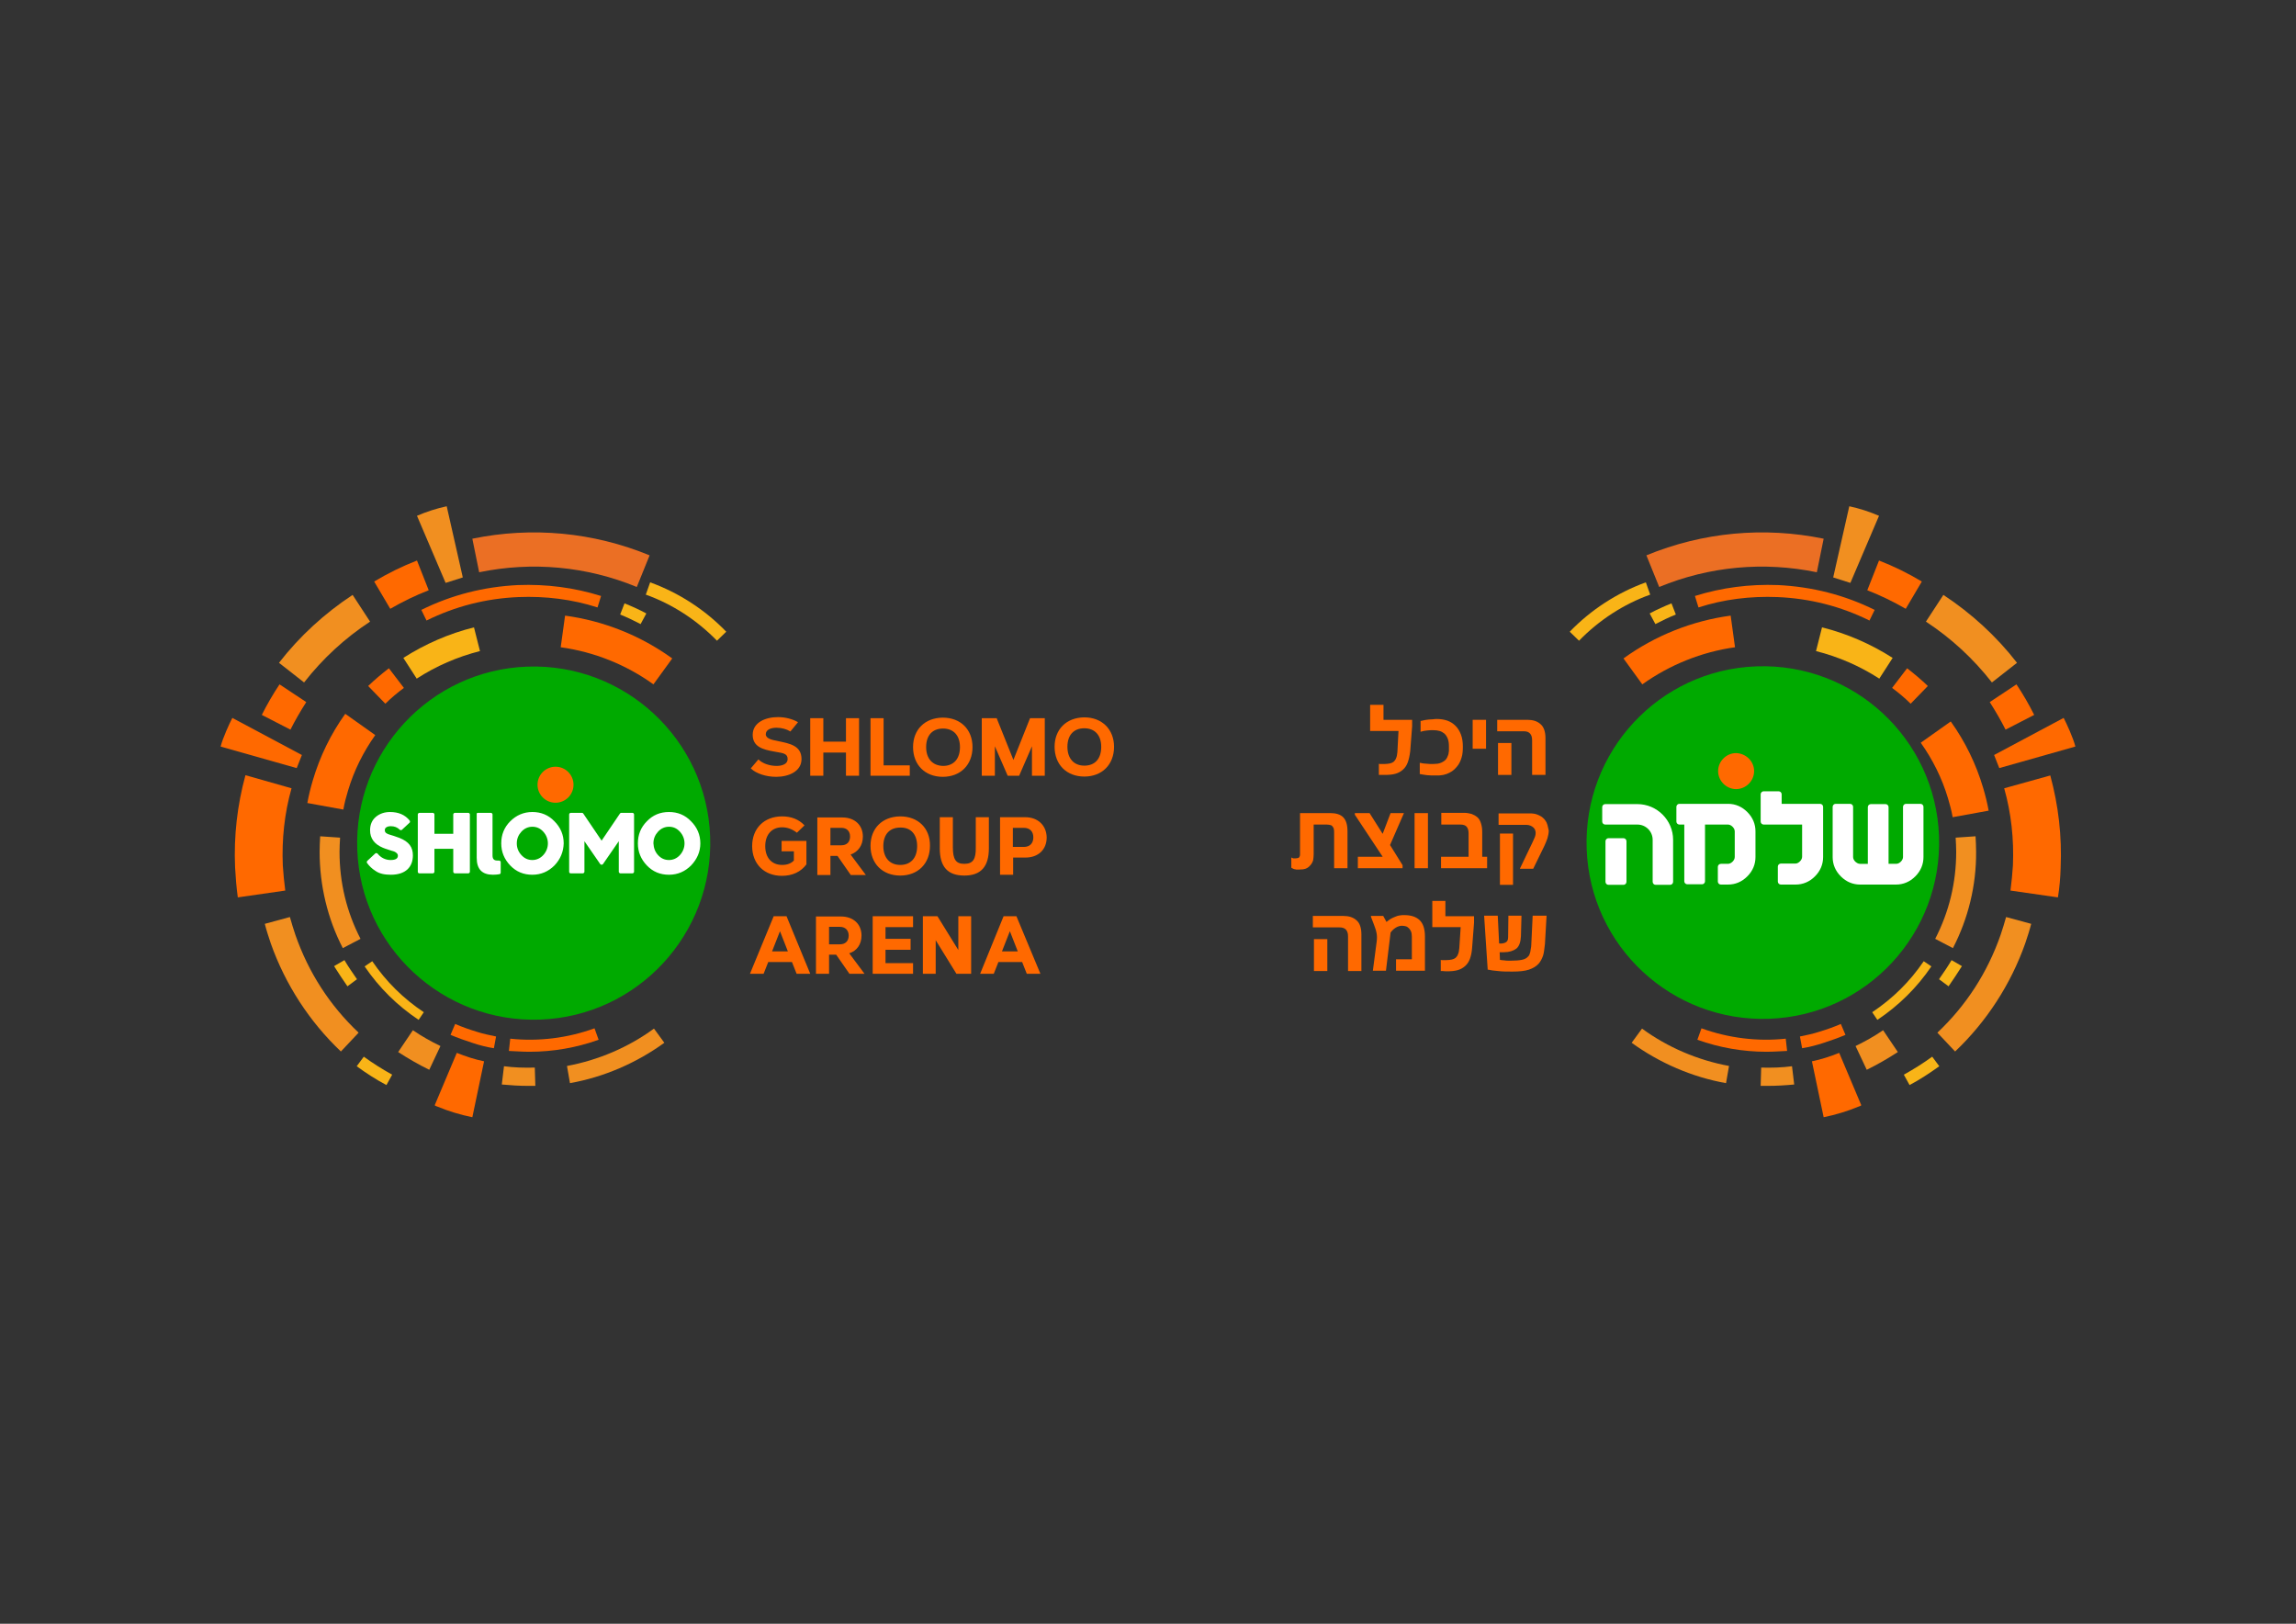 <svg xmlns="http://www.w3.org/2000/svg" xmlns:xlink="http://www.w3.org/1999/xlink" xml:space="preserve" id="Layer_1" x="0" y="0" version="1.1" viewBox="0 0 841.9 595.3"><rect x="0" y="0" width="841.9" height="595.3" fill="#333333" stroke="none"/><style>.st6{fill:#ff6900}</style><defs><path id="SVGID_1_" d="M81 185.6h680v224H81z"/></defs><clipPath id="SVGID_00000053517690817732199040000000647863194252698814_"><use xlink:href="#SVGID_1_" overflow="visible"/></clipPath><path fill="#f18f20" d="m684.5 392.2-4.1-8.7c3.5-1.7 6.9-3.6 10.1-5.8l5.4 8c-3.7 2.4-7.5 4.6-11.4 6.5" clip-path="url(#SVGID_00000053517690817732199040000000647863194252698814_)"/><path fill="#ff6900" d="m602.2 250.9-6.9-9.5c11.6-8.4 25.2-13.8 39.3-15.7l1.6 11.6c-12.2 1.7-23.9 6.4-34 13.6" clip-path="url(#SVGID_00000053517690817732199040000000647863194252698814_)"/><path fill="#f18f20" d="m716.1 347.6-6.5-3.4c5.1-9.9 7.7-20.6 7.7-31.9 0-1.7-.1-3.5-.2-5.2l7.3-.5c.1 1.9.2 3.8.2 5.7.1 12.3-2.9 24.5-8.5 35.3" clip-path="url(#SVGID_00000053517690817732199040000000647863194252698814_)"/><path fill="#f9b417" d="M714.5 361.6 711 359c1.6-2.3 3.2-4.6 4.6-7l3.8 2.2c-1.6 2.5-3.2 5-4.9 7.4M607 228.8l-2.1-3.9c2.6-1.4 5.3-2.6 8-3.7l1.6 4.1c-2.5 1-5 2.2-7.5 3.5" clip-path="url(#SVGID_00000053517690817732199040000000647863194252698814_)"/><path fill="#ff6900" d="M716 299.6c-.4-2.3-1-4.6-1.7-6.9-2.2-7.4-5.6-14.2-10-20.4l11-7.8c5.3 7.4 9.3 15.6 11.9 24.4.8 2.7 1.5 5.5 2 8.3l-13.2 2.4z" clip-path="url(#SVGID_00000053517690817732199040000000647863194252698814_)"/><path fill="#f18f20" d="M632.9 397.1c-12.4-2.2-24.4-7.4-34.6-14.8l3.8-5.2c9.4 6.9 20.5 11.6 31.9 13.7l-1.1 6.3z" clip-path="url(#SVGID_00000053517690817732199040000000647863194252698814_)"/><path fill="#ff6900" d="M700.6 258c-2.1-2.1-4.4-4-6.8-5.8l5.5-7.2c2.6 2 5.2 4.2 7.6 6.5l-6.3 6.5z" clip-path="url(#SVGID_00000053517690817732199040000000647863194252698814_)"/><path fill="#f9b417" d="M689.1 248.8c-7.1-4.6-14.9-8-23.2-10.1l2.2-8.7c9.2 2.3 17.9 6.1 25.9 11.2l-4.9 7.6z" clip-path="url(#SVGID_00000053517690817732199040000000647863194252698814_)"/><path fill="#ff6900" d="M647.7 385.6c-8.6 0-17.2-1.5-25.3-4.4l1.5-4.2c9.9 3.6 20.6 4.9 30.9 3.8l.5 4.5c-2.5.1-5 .3-7.6.3" clip-path="url(#SVGID_00000053517690817732199040000000647863194252698814_)"/><path fill="#f9b417" d="m579 234.9-3.4-3.3c7.7-8 17.4-14.3 27.9-18.1l1.6 4.5c-9.8 3.5-18.8 9.4-26.1 16.9m109.4 139-1.9-2.8c7.5-5 13.8-11.2 18.9-18.7l2.8 1.9c-5.3 7.8-12 14.4-19.8 19.6" clip-path="url(#SVGID_00000053517690817732199040000000647863194252698814_)"/><path fill="#ff6900" d="m660.8 384.3-.8-4.3c2.4-.5 4.9-1 7.3-1.8 2.6-.8 5.2-1.7 7.7-2.8l1.7 4c-2.6 1.1-5.4 2.1-8.2 3-2.5.8-5.1 1.5-7.7 1.9" clip-path="url(#SVGID_00000053517690817732199040000000647863194252698814_)"/><path fill="#f18f20" d="M648.3 398.1h-2.7l.2-6.7c3.8.1 7.6 0 11.3-.5l.8 6.7c-3.2.3-6.4.5-9.6.5" clip-path="url(#SVGID_00000053517690817732199040000000647863194252698814_)"/><path fill="#eb6f24" d="m608.4 215.2-4.7-11.6c20.7-8.5 43.1-10.6 65-6.1l-2.5 12.3c-19.4-4-39.4-2.2-57.8 5.4" clip-path="url(#SVGID_00000053517690817732199040000000647863194252698814_)"/><path fill="#f18f20" d="m716.9 385.5-6.5-6.9c10.6-10 18.4-22.1 23.2-35.9.7-2.1 1.4-4.3 2-6.5l9.2 2.5c-.6 2.4-1.4 4.8-2.2 7.2-5.3 15-14.2 28.7-25.7 39.6" clip-path="url(#SVGID_00000053517690817732199040000000647863194252698814_)"/><path fill="#ff6900" d="m754.6 329-17.4-2.5c.4-3 .7-6.2.9-9.2.4-9.6-.6-19.1-3.2-28.3l16.9-4.7c3 11 4.3 22.3 3.8 33.8-.1 3.6-.4 7.3-1 10.9m-19.2-61.5c-1.7-3.4-3.7-6.8-5.8-10.1l9.8-6.5c2.4 3.6 4.6 7.4 6.5 11.2l-10.5 5.4z" clip-path="url(#SVGID_00000053517690817732199040000000647863194252698814_)"/><path fill="#f18f20" d="M730.4 250.2c-6.8-8.7-14.9-16.2-24.2-22.3l6.4-9.8c10.3 6.8 19.4 15.1 27 24.9l-9.2 7.2z" clip-path="url(#SVGID_00000053517690817732199040000000647863194252698814_)"/><path fill="#ff6900" d="M698.8 223.2c-4.5-2.6-9.2-4.9-14.1-6.8l4.3-10.9c5.4 2.1 10.7 4.7 15.7 7.7l-5.9 10z" clip-path="url(#SVGID_00000053517690817732199040000000647863194252698814_)"/><path fill="#f9b417" d="m700.2 397.8-2.1-3.8c3.6-2 7.1-4.2 10.4-6.6l2.6 3.5c-3.5 2.5-7.1 4.9-10.9 6.9" clip-path="url(#SVGID_00000053517690817732199040000000647863194252698814_)"/><path fill="#ff6900" d="M685.5 227.5c-10.5-5.2-21.8-8.1-33.7-8.6-9.9-.4-19.7.8-29 3.8l-1.3-4.2c9.9-3.1 20.1-4.4 30.5-4 12.4.6 24.3 3.6 35.4 9.1l-1.9 3.9z" clip-path="url(#SVGID_00000053517690817732199040000000647863194252698814_)"/><path fill="#0a0" d="M581.8 311.3c-1.3-35.7 26.5-65.7 62.2-67 35.7-1.3 65.7 26.5 67 62.2 1.3 35.7-26.5 65.7-62.2 67-35.7 1.3-65.7-26.5-67-62.2" clip-path="url(#SVGID_00000053517690817732199040000000647863194252698814_)"/><path fill="#ff6900" d="M643.2 282.7c0 3.6-3 6.6-6.6 6.6-3.6 0-6.6-3-6.6-6.6s3-6.6 6.6-6.6c3.6.1 6.6 3 6.6 6.6" clip-path="url(#SVGID_00000053517690817732199040000000647863194252698814_)"/><path fill="#fff" d="M652.2 290.1h-5.5c-.6 0-1.1.5-1.1 1.1v10c0 .6.5 1.1 1.1 1.1h14.1v11.8c0 .6-.3 1.2-.8 1.7s-1.1.8-1.6.8H653c-.6 0-1.1.5-1.1 1.1v5.5c0 .6.5 1.1 1.1 1.1h5.4c2.7 0 5.1-1 7.1-3s3-4.4 3-7.1v-18.4c0-.6-.5-1.1-1.1-1.1h-14.1v-3.5c0-.6-.5-1.1-1.1-1.1m-62.4 34.3h5.5c.6 0 1.1-.5 1.1-1.1v-14.9c0-.6-.5-1.1-1.1-1.1h-5.5c-.6 0-1.1.5-1.1 1.1v14.9c0 .6.5 1.1 1.1 1.1" clip-path="url(#SVGID_00000053517690817732199040000000647863194252698814_)"/><path fill="#fff" d="M612.4 324.4h-5.3c-.6 0-1.1-.5-1.1-1.1v-15.4c0-3.1-2.5-5.6-5.6-5.6h-11.8c-.6 0-1.1-.5-1.1-1.1v-5.3c0-.6.5-1.1 1.1-1.1h11.8c7.2 0 13.1 5.9 13.1 13.1v15.4c0 .6-.5 1.1-1.1 1.1m21.3-29.7h-17.9c-.6 0-1.1.5-1.1 1.1v5.4c0 .6.5 1.1 1.1 1.1h1.8v20.8c0 .6.5 1.1 1.1 1.1h5.4c.6 0 1.1-.5 1.1-1.1v-20.8h8.4c.6 0 1.2.3 1.7.8s.8 1.1.8 1.7v9.4c0 .6-.3 1.2-.8 1.7s-1.1.8-1.7.8H631c-.6 0-1.1.5-1.1 1.1v5.4c0 .6.5 1.1 1.1 1.1h2.6c2.7 0 5.1-1 7.1-3s3-4.4 3-7.1v-9.4c0-2.7-1-5.1-3-7.1-1.9-1.9-4.3-3-7-3m65.2 0c-.6 0-1.1.5-1.1 1.1v18.4c0 .6-.3 1.2-.8 1.7s-1.1.8-1.7.8h-2.8v-20.8c0-.6-.5-1.1-1.1-1.1H686c-.6 0-1.1.5-1.1 1.1v20.8H682c-.6 0-1.1-.3-1.7-.8-.5-.5-.8-1.1-.8-1.7v-18.4c0-.6-.5-1.1-1.1-1.1h-5.3c-.6 0-1.1.5-1.1 1.1v18.4c0 2.7 1 5.1 3 7.1s4.4 3 7.1 3h13.1c2.7 0 5.1-1 7.1-3s3-4.4 3-7.1v-18.4c0-.6-.5-1.1-1.1-1.1h-5.3z" clip-path="url(#SVGID_00000053517690817732199040000000647863194252698814_)"/><path fill="#ff6900" d="M512.4 275.7c-.1.9-.2 1.7-.5 2.3-.2.6-.6 1-.9 1.3-.4.3-.9.5-1.4.6-.6.1-1.2.2-2 .2h-1.7l-.3-.1v4.1h2.2c1.4 0 2.7-.1 3.8-.4 1.1-.3 2-.8 2.8-1.5.8-.7 1.4-1.6 1.8-2.7.4-1.1.7-2.5.9-4.1l.7-9.1v-2.4h-10.5v-5.5h-4.9v9.6h10.4l-.4 7.7zm19.1 7.6c1.4-.7 2.4-1.7 3.3-3 .5-.8.9-1.7 1.2-2.8.3-1 .4-2.3.4-3.8 0-1.6-.2-3.1-.7-4.4-.5-1.3-1.1-2.3-2-3.2-.9-.9-1.9-1.5-3-1.9-1.2-.4-2.4-.6-3.8-.6-.4 0-.8 0-1.4.1-.5 0-1 .1-1.6.1-.6.1-1.1.1-1.5.2-.5.1-.9.2-1.3.3h-.2v4l.3-.1c.6-.2 1.3-.3 2.2-.4.4 0 .8-.1 1.2-.1h1c.8 0 1.6.1 2.3.3.7.2 1.3.6 1.8 1 .5.5.9 1.1 1.2 1.9.3.8.4 1.8.4 2.9v1.1c0 .4 0 .7-.1 1 0 .6-.3 1.2-.6 1.9-.2.4-.5.8-.9 1.1-.4.3-.8.5-1.2.7-.4.2-.9.3-1.4.4-.9.1-1.7.1-2.7.1-.4 0-.9-.1-1.3-.1s-.8-.1-1.2-.1c-.4-.1-.7-.1-1-.2h-.3v4.1h.2c.3.1.6.1 1.1.2.4.1.9.1 1.4.2.5 0 1.1.1 1.6.1h1.6c2 .1 3.7-.3 5-1" clip-path="url(#SVGID_00000053517690817732199040000000647863194252698814_)"/><path d="M540 263.9h4.9v10.6H540z" class="st6"/><defs><path id="SVGID_00000173132967510336346780000003742595569175043230_" d="M81 185.6h680v224H81z"/></defs><clipPath id="SVGID_00000133504352882544473140000006377968047324422840_"><use xlink:href="#SVGID_00000173132967510336346780000003742595569175043230_" overflow="visible"/></clipPath><path fill="#ff6900" d="M561.1 269c.5.6.7 1.4.7 2.4v12.7h4.9v-13.4c0-2.4-.6-4.2-1.8-5.2-1.2-1.1-2.8-1.6-4.8-1.6H549v4.2h9.8c1.1 0 1.8.3 2.3.9" clip-path="url(#SVGID_00000133504352882544473140000006377968047324422840_)"/><path d="M549.3 272.4h4.9v11.7h-4.9z" class="st6"/><defs><path id="SVGID_00000026886257903524387740000011217395233091562373_" d="M81 185.6h680v224H81z"/></defs><clipPath id="SVGID_00000081621531217345090600000015650822723842135724_"><use xlink:href="#SVGID_00000026886257903524387740000011217395233091562373_" overflow="visible"/></clipPath><path fill="#ff6900" d="M481.7 313.2v-10.9h4.8c.5 0 1 .1 1.4.2.4.1.6.3.8.6.2.3.4.6.4.9.1.4.1.8.1 1.4v12.9h4.9v-13.5c0-2.4-.5-4.1-1.6-5.2-1-1-2.6-1.5-4.6-1.5h-11.2V313c0 .4 0 .7-.1.9-.1.2-.2.4-.3.5-.2.1-.3.2-.5.2s-.5.1-.8.1h-.6c-.1 0-.3 0-.4-.1-.1 0-.2-.1-.2-.1l-.3-.1v3.7l.1.1.6.3c.2.1.4.2.7.2.2.1.5.1.7.1h.7c1 0 1.8-.1 2.4-.3.6-.2 1.2-.6 1.7-1.2.5-.5.9-1.2 1.1-1.9.1-.7.2-1.4.2-2.2" clip-path="url(#SVGID_00000081621531217345090600000015650822723842135724_)"/><path d="M497.9 314.1v4.2h16.4v-1.1l-4.6-7.4 5.1-11.7h-4.9l-2.9 7.6-4.8-7.6h-5.4v.6l10.2 15.4zm20.8-16h4.9v20.2h-4.9z" class="st6"/><defs><path id="SVGID_00000019640464604457471600000016825662306646633628_" d="M81 185.6h680v224H81z"/></defs><clipPath id="SVGID_00000080176357924371004620000010883332657078605232_"><use xlink:href="#SVGID_00000019640464604457471600000016825662306646633628_" overflow="visible"/></clipPath><path fill="#ff6900" d="M528.5 302.3h7c1.1 0 1.9.3 2.3.8.5.6.7 1.4.7 2.4v8.6h-10.1v4.2h16.9v-4.2h-1.8v-9.3c0-1.2-.2-2.2-.5-3.1-.3-.9-.7-1.6-1.3-2.1-.6-.5-1.3-.9-2.1-1.2-.8-.2-1.7-.4-2.7-.4h-8.4v4.3z" clip-path="url(#SVGID_00000080176357924371004620000010883332657078605232_)"/><path d="M550 305.6h4.8v18.8H550z" class="st6"/><defs><path id="SVGID_00000016070674712258191070000013948798677766849682_" d="M81 185.6h680v224H81z"/></defs><clipPath id="SVGID_00000150818103718759236030000011511316027422277762_"><use xlink:href="#SVGID_00000016070674712258191070000013948798677766849682_" overflow="visible"/></clipPath><path fill="#ff6900" d="M567.6 303.2c0-.1-.1-.3-.1-.5-.1-.2-.1-.4-.2-.6-.1-.4-.3-.8-.6-1.2-.3-.5-.7-.9-1.2-1.3s-1.2-.7-1.9-1c-.8-.3-1.7-.4-2.8-.4h-11.3v4.2h10.1c.6 0 1.1.1 1.6.3.4.2.8.4 1.1.7.3.3.5.6.6.9.1.3.2.7.2 1 0 .6-.1 1.1-.3 1.6-.1.3-.2.5-.4.9-.1.3-.3.7-.5 1.1l-4.6 9.6h4.9l4.1-8.4c.4-.8.7-1.7 1.1-2.7.3-1 .5-2 .5-2.9-.2-.7-.2-1.1-.3-1.3" clip-path="url(#SVGID_00000150818103718759236030000011511316027422277762_)"/><path d="M481.8 344.3h4.9V356h-4.9z" class="st6"/><defs><path id="SVGID_00000054947511006823234980000012452728988503383968_" d="M81 185.6h680v224H81z"/></defs><clipPath id="SVGID_00000167371089981764581230000003721962930092303294_"><use xlink:href="#SVGID_00000054947511006823234980000012452728988503383968_" overflow="visible"/></clipPath><path fill="#ff6900" d="M492.6 335.8h-11.2v4.2h9.8c1.1 0 1.9.3 2.4.9.5.6.7 1.4.7 2.4V356h4.9v-13.4c0-2.4-.6-4.2-1.8-5.2-1.2-1.1-2.8-1.6-4.8-1.6m22.4-.3c-.6 0-1.2 0-1.7.1-.6.1-1.1.2-1.7.5-.6.2-1.1.5-1.7.8-.5.3-1 .7-1.5 1.1l-1.2-2.2h-4.5v.3l.8 2.1c.3.7.5 1.4.7 1.9.2.6.4 1.1.5 1.7.1.5.2 1.1.2 1.6 0 .6 0 1.2-.1 1.8l-1.4 10.7h4.8l1.7-14c.5-.7 1.1-1.3 1.9-1.8.8-.5 1.6-.7 2.3-.7.5 0 1 .1 1.4.2.4.1.8.4 1.1.7.3.3.6.7.8 1.2.2.5.3 1.2.3 1.9v8.3h-5.8v4.2h10.6v-12.6c0-2.8-.7-4.8-2-6-1.3-1.2-3.1-1.8-5.5-1.8m15.1-5.2h-4.9v9.6h10.4l-.5 7.7c-.1.9-.2 1.7-.5 2.3-.2.6-.6 1-.9 1.3-.4.3-.9.5-1.4.6-.6.1-1.2.2-2 .2h-1.7l-.3-.1v4.1h.6l1.3.1h.4c1.4 0 2.7-.1 3.8-.4 1.1-.3 2-.8 2.8-1.5.8-.7 1.4-1.6 1.8-2.7.4-1.1.7-2.5.8-4.1l.7-9.1v-2.4H530v-5.6zm31.4 15.9c0 .7-.1 1.2-.2 1.7s-.1.9-.2 1.2l-.3.9c-.1.3-.3.5-.5.7-.5.6-1.3 1-2.3 1.2-1 .2-2.3.3-3.8.3H553c-.4 0-.9 0-1.3-.1-.4 0-.8-.1-1.1-.1-.3 0-.5-.1-.6-.1l-.1-2.8h1.6c1.9 0 3.4-.5 4.5-1.3 1.1-.9 1.6-2.5 1.7-4.6l.2-7.5h-4.8l-.1 7.9c0 1-.3 1.6-.9 1.9-.5.3-1.4.5-2.4.4l-.5-10.2h-5l1.3 19.6v.2h.2c.9.2 2.1.4 3.6.5 1.5.2 3.3.2 5.3.2 2.5 0 4.5-.2 6-.7 1.5-.5 2.7-1.2 3.6-2.2.7-.8 1.2-1.8 1.6-2.9.2-.6.3-1.2.4-1.9.1-.7.2-1.5.3-2.4l.6-10.4H562l-.5 10.5z" clip-path="url(#SVGID_00000167371089981764581230000003721962930092303294_)"/><path fill="#f18f20" d="m678.5 213.7-6.3-2 5.9-26.1c3.7.8 7.4 2 10.9 3.5l-10.5 24.6z" clip-path="url(#SVGID_00000167371089981764581230000003721962930092303294_)"/><path fill="#ff6900" d="m733.1 281.6-1.9-4.8 25.5-13.6c1 1.9 3.5 7.3 4.3 10.5l-27.9 7.9zm-51.6 124.1c-4.1 1.7-8.4 3-12.8 3.9l-4.3-20.5c3.4-.7 6.8-1.8 10-3.1l8.1 19.2c-.3.3-.7.4-1 .5" clip-path="url(#SVGID_00000167371089981764581230000003721962930092303294_)"/><path fill="#0a0" d="M131 311.5c-1.3-35.7 26.6-65.8 62.3-67.1 35.7-1.3 65.8 26.6 67.1 62.3 1.3 35.7-26.6 65.8-62.3 67.1-35.7 1.3-65.8-26.6-67.1-62.3" clip-path="url(#SVGID_00000167371089981764581230000003721962930092303294_)"/><path fill="#fff" d="M137.6 312.9c.3-.2.6-.2.9.1 1.1 1.4 2.8 2.3 4.7 2.3 1.8 0 2.7-.5 2.7-1.6 0-.6-.4-1-1.1-1.4-.4-.2-.8-.3-1.2-.4-.8-.3-2.3-.7-3.2-1.1-3.1-1.3-4.7-3.4-4.7-6.4 0-2.1.7-3.7 2.1-4.9 1.4-1.2 3.2-1.8 5.2-1.8 3.1 0 5.5 1 7.2 3.1.2.3.2.6 0 .8l-2.8 2.6c-.2.2-.6.2-.8 0-.9-.9-2-1.3-3.3-1.3-1.4 0-2.2.6-2.2 1.4 0 .6.2 1 .8 1.3.3.2.7.3 1 .4.7.2 2.3.7 3.6 1.2 3.5 1.4 4.9 3.4 4.9 6.4 0 4.3-2.7 7.1-8.1 7.1-2.3 0-4.2-.4-5.6-1.4-1.3-.8-2.3-1.8-3.1-2.9-.2-.3-.1-.6.1-.8l2.9-2.7zm15.6 6.7v-21c0-.3.3-.6.6-.6h4.9c.3 0 .6.3.6.6v7.1h6.9v-7.1c0-.3.3-.6.6-.6h4.9c.3 0 .6.3.6.6v21c0 .3-.3.6-.6.6h-4.9c-.3 0-.6-.3-.6-.6v-8.4h-6.9v8.4c0 .3-.3.6-.6.6h-4.9c-.4 0-.6-.3-.6-.6m22.1-21.6h4.7c.3 0 .6.3.6.6v15c0 1.3.5 1.9 1.8 1.9h.5c.4 0 .7.2.7.6v3.8c0 .3-.2.6-.5.6-.6.1-1.4.2-2.3.2-4 0-6-2-6-6.2v-15.9c-.1-.4.1-.6.5-.6m15.9 15.5c1.1 1.2 2.4 1.8 4 1.8 1.5 0 2.9-.6 4-1.8 1.1-1.2 1.7-2.7 1.7-4.3 0-1.6-.6-3.1-1.7-4.3-1.1-1.2-2.4-1.8-4-1.8-1.5 0-2.9.6-4 1.8-1.1 1.2-1.7 2.6-1.7 4.3 0 1.7.6 3.1 1.7 4.3m12.1 3.8c-2.2 2.2-4.9 3.4-8.1 3.4-3.2 0-5.9-1.1-8.1-3.4-2.2-2.3-3.3-5-3.3-8.1 0-3.2 1.1-5.9 3.3-8.1s4.9-3.4 8.1-3.4c3.2 0 5.9 1.1 8.1 3.4 2.2 2.2 3.4 4.9 3.4 8.1-.1 3.1-1.2 5.8-3.4 8.1m38-3.8c1.1 1.2 2.4 1.8 4 1.8 1.5 0 2.9-.6 4-1.8 1.1-1.2 1.7-2.7 1.7-4.3 0-1.6-.6-3.1-1.7-4.3-1.1-1.2-2.4-1.8-4-1.8-1.5 0-2.9.6-4 1.8-1.1 1.2-1.7 2.6-1.7 4.3.1 1.7.6 3.1 1.7 4.3m12.1 3.8c-2.2 2.2-4.9 3.4-8.1 3.4-3.2 0-5.9-1.1-8.1-3.4-2.2-2.3-3.3-5-3.3-8.1 0-3.2 1.1-5.9 3.3-8.1 2.2-2.3 4.9-3.4 8.1-3.4 3.2 0 5.9 1.1 8.1 3.4 2.2 2.2 3.4 4.9 3.4 8.1 0 3.1-1.2 5.8-3.4 8.1m-44.7 2.3v-21c0-.3.3-.6.6-.6h4.1c.2 0 .4.1.5.3l6.7 9.9 6.7-9.9c.1-.2.3-.3.5-.3h4.1c.3 0 .6.3.6.6v21c0 .3-.3.6-.6.6h-4.4c-.3 0-.6-.3-.6-.6v-11.2l-5.8 8.4c-.2.3-.8.3-1 0l-5.8-8.4v11.2c0 .3-.3.6-.6.6h-4.4c-.4 0-.6-.3-.6-.6" clip-path="url(#SVGID_00000167371089981764581230000003721962930092303294_)"/><path fill="#ff6900" d="M210.3 287.7c0 3.7-3 6.6-6.6 6.6-3.7 0-6.6-3-6.6-6.6 0-3.7 3-6.6 6.6-6.6 3.7 0 6.6 3 6.6 6.6" clip-path="url(#SVGID_00000167371089981764581230000003721962930092303294_)"/><path fill="#f18f20" d="m157.4 392.2 4.1-8.7c-3.5-1.7-6.9-3.6-10.1-5.8l-5.4 8c3.7 2.4 7.5 4.6 11.4 6.5" clip-path="url(#SVGID_00000167371089981764581230000003721962930092303294_)"/><path fill="#ff6900" d="m239.6 250.9 6.9-9.5c-11.6-8.4-25.2-13.8-39.3-15.7l-1.6 11.6c12.3 1.7 24 6.4 34 13.6" clip-path="url(#SVGID_00000167371089981764581230000003721962930092303294_)"/><path fill="#f18f20" d="m125.7 347.6 6.5-3.4c-5.1-9.9-7.7-20.6-7.7-31.9 0-1.7.1-3.5.2-5.2l-7.3-.5c-.1 1.9-.2 3.8-.2 5.7 0 12.3 2.9 24.5 8.5 35.3" clip-path="url(#SVGID_00000167371089981764581230000003721962930092303294_)"/><path fill="#f9b417" d="m127.4 361.6 3.5-2.6c-1.6-2.3-3.2-4.6-4.6-7l-3.8 2.2c1.6 2.5 3.2 5 4.9 7.4m107.5-132.8 2.1-3.9c-2.6-1.4-5.3-2.6-8-3.7l-1.6 4.1c2.5 1 5 2.2 7.5 3.5" clip-path="url(#SVGID_00000167371089981764581230000003721962930092303294_)"/><path fill="#ff6900" d="M125.9 296.8c.4-2.3 1-4.6 1.7-6.9 2.2-7.4 5.6-14.2 10-20.4l-11-7.8c-5.3 7.4-9.3 15.6-11.9 24.4-.8 2.7-1.5 5.5-2 8.3l13.2 2.4z" clip-path="url(#SVGID_00000167371089981764581230000003721962930092303294_)"/><path fill="#f18f20" d="M209 397.1c12.4-2.2 24.4-7.4 34.6-14.8l-3.8-5.2c-9.4 6.9-20.5 11.6-31.9 13.7l1.1 6.3z" clip-path="url(#SVGID_00000167371089981764581230000003721962930092303294_)"/><path fill="#ff6900" d="M141.3 258c2.1-2.1 4.4-4 6.8-5.8l-5.5-7.2c-2.6 2-5.2 4.2-7.6 6.5l6.3 6.5z" clip-path="url(#SVGID_00000167371089981764581230000003721962930092303294_)"/><path fill="#f9b417" d="M152.8 248.8c7.1-4.6 14.9-8 23.2-10.1l-2.2-8.7c-9.2 2.3-17.9 6.1-25.9 11.2l4.9 7.6z" clip-path="url(#SVGID_00000167371089981764581230000003721962930092303294_)"/><path fill="#ff6900" d="M194.2 385.6c8.6 0 17.2-1.5 25.3-4.4L218 377c-9.9 3.6-20.6 4.9-30.9 3.8l-.5 4.5c2.5.1 5 .3 7.6.3" clip-path="url(#SVGID_00000167371089981764581230000003721962930092303294_)"/><path fill="#f9b417" d="m262.9 234.9 3.4-3.3c-7.7-8-17.4-14.3-27.9-18.1l-1.6 4.5c9.8 3.5 18.8 9.4 26.1 16.9m-109.4 139 1.9-2.8c-7.5-5-13.8-11.2-18.9-18.7l-2.8 1.9c5.3 7.8 12 14.4 19.8 19.6" clip-path="url(#SVGID_00000167371089981764581230000003721962930092303294_)"/><path fill="#ff6900" d="m181.1 384.3.8-4.3c-2.4-.5-4.9-1-7.3-1.8-2.6-.8-5.2-1.7-7.7-2.8l-1.7 4c2.6 1.1 5.4 2.1 8.2 3 2.4.8 5.1 1.5 7.7 1.9" clip-path="url(#SVGID_00000167371089981764581230000003721962930092303294_)"/><path fill="#f18f20" d="M193.6 398.1h2.7l-.2-6.7c-3.8.1-7.6 0-11.3-.5l-.8 6.7c3.2.3 6.4.5 9.6.5" clip-path="url(#SVGID_00000167371089981764581230000003721962930092303294_)"/><path fill="#eb6f24" d="m233.5 215.2 4.7-11.6c-20.7-8.5-43.1-10.6-65-6.1l2.5 12.3c19.4-4 39.4-2.2 57.8 5.4" clip-path="url(#SVGID_00000167371089981764581230000003721962930092303294_)"/><path fill="#f18f20" d="m125 385.5 6.5-6.9c-10.6-10-18.4-22.1-23.2-35.9-.7-2.1-1.4-4.3-2-6.5l-9.2 2.5c.6 2.4 1.4 4.8 2.2 7.2 5.3 15 14.2 28.7 25.7 39.6" clip-path="url(#SVGID_00000167371089981764581230000003721962930092303294_)"/><path fill="#ff6900" d="m87.2 329 17.4-2.5c-.4-3-.7-6.2-.9-9.2-.4-9.6.6-19.1 3.2-28.3L90 284.2c-3 11-4.3 22.3-3.8 33.8.2 3.7.5 7.4 1 11m19.3-61.5c1.7-3.4 3.7-6.8 5.8-10.1l-9.8-6.5c-2.4 3.6-4.6 7.4-6.5 11.2l10.5 5.4z" clip-path="url(#SVGID_00000167371089981764581230000003721962930092303294_)"/><path fill="#f18f20" d="M111.5 250.2c6.8-8.7 14.9-16.2 24.2-22.3l-6.4-9.8c-10.3 6.8-19.4 15.1-27 24.9l9.2 7.2z" clip-path="url(#SVGID_00000167371089981764581230000003721962930092303294_)"/><path fill="#ff6900" d="M143.1 223.2c4.5-2.6 9.2-4.9 14.1-6.8l-4.3-10.9c-5.4 2.1-10.7 4.7-15.7 7.7l5.9 10z" clip-path="url(#SVGID_00000167371089981764581230000003721962930092303294_)"/><path fill="#f9b417" d="m141.7 397.8 2.1-3.8c-3.6-2-7.1-4.2-10.4-6.6l-2.6 3.5c3.4 2.5 7.1 4.9 10.9 6.9" clip-path="url(#SVGID_00000167371089981764581230000003721962930092303294_)"/><path fill="#ff6900" d="M156.4 227.5c10.5-5.2 21.8-8.1 33.7-8.6 9.9-.4 19.7.8 29 3.8l1.3-4.2c-9.9-3.1-20.1-4.4-30.5-4-12.4.6-24.3 3.6-35.4 9.1l1.9 3.9z" clip-path="url(#SVGID_00000167371089981764581230000003721962930092303294_)"/><path fill="#f18f20" d="m163.4 213.7 6.3-2-5.9-26.1c-3.7.8-7.4 2-10.9 3.5l10.5 24.6z" clip-path="url(#SVGID_00000167371089981764581230000003721962930092303294_)"/><path fill="#ff6900" d="m108.8 281.6 1.9-4.8-25.5-13.6c-1 1.9-3.5 7.3-4.3 10.5l27.9 7.9zm51.6 124.1c4.1 1.7 8.4 3 12.8 3.9l4.3-20.5c-3.4-.7-6.8-1.8-10-3.1l-8.1 19.2c.3.3.7.4 1 .5m124.4-124.9c-2.6 0-5.2-.9-6.6-2.3l-.1-.1-2.8 3.3.1.1c1.9 1.8 5.5 3 9.2 3 4.6 0 9.3-2 9.3-6.5 0-4.9-4.2-5.7-8.6-6.6l-.4-.1c-1.7-.3-4.1-.8-4.1-2.4 0-1.8 2.1-2.4 3.9-2.4 1.9 0 3.7.5 5 1.3l.1.1 2.8-3.4-.1-.1c-1.9-1.1-4.6-1.8-7.2-1.8-4.7 0-9.3 2-9.3 6.5 0 4.4 3.8 5.4 7.7 6.1.4.1.8.1 1.1.2 2.5.4 4 .7 4 2.5.1 1.9-2 2.6-4 2.6" clip-path="url(#SVGID_00000167371089981764581230000003721962930092303294_)"/><path d="M301.9 275.9h8.3v8.5h4.8v-21.1h-4.8v8.6h-8.3v-8.6h-4.8v21.1h4.8zm31.7 4.7H324v-17.3h-4.8v21.1h14.4z" class="st6"/><defs><path id="SVGID_00000008136336550508285240000002391116815595363234_" d="M81 185.6h680v224H81z"/></defs><clipPath id="SVGID_00000020390824064328474950000001802916465488101049_"><use xlink:href="#SVGID_00000008136336550508285240000002391116815595363234_" overflow="visible"/></clipPath><path fill="#ff6900" d="M339.6 273.9c0-4.3 2.3-6.8 6.2-6.8 3.9 0 6.2 2.6 6.2 6.8 0 4.3-2.3 6.9-6.2 6.9-3.9-.1-6.2-2.7-6.2-6.9m6.1 10.9c6.5 0 10.9-4.4 10.9-10.9s-4.4-10.8-10.9-10.8h-.1c-6.5.1-10.8 4.4-10.8 10.8 0 6.5 4.4 10.9 10.9 10.9" clip-path="url(#SVGID_00000020390824064328474950000001802916465488101049_)"/><path d="m364.8 273.6 4.7 10.8h4.2l4.7-10.8v10.8h4.7v-21.1h-5.4l-6.1 15.3-6.1-15.2v-.1H360v21.1h4.8z" class="st6"/><defs><path id="SVGID_00000107568629158377365470000007868341861677768064_" d="M81 185.6h680v224H81z"/></defs><clipPath id="SVGID_00000178163971535077460670000015490080782381672868_"><use xlink:href="#SVGID_00000107568629158377365470000007868341861677768064_" overflow="visible"/></clipPath><path fill="#ff6900" d="M397.6 280.7c-3.8 0-6.2-2.6-6.2-6.9 0-4.3 2.3-6.8 6.2-6.8 3.9 0 6.2 2.6 6.2 6.8 0 4.4-2.3 6.9-6.2 6.9m0-17.7h-.1c-6.5.1-10.8 4.4-10.8 10.8 0 6.5 4.4 10.9 10.9 10.9s10.9-4.4 10.9-10.9c0-6.4-4.4-10.8-10.9-10.8m-121.8 47.2c0 6.5 4.4 10.9 10.9 10.9 3.9 0 7-1.5 9-4.2v-8.6h-9.1v3.8h4.5v3.4c-1.1 1.1-2.5 1.6-4.3 1.6-3.8 0-6.2-2.6-6.2-6.9 0-4.2 2.4-6.9 6.2-6.9 1.9 0 3.7.7 5.3 1.9l.1.1 2.8-2.7-.1-.1c-2-2.1-4.8-3.2-8.1-3.2-6.6 0-11 4.4-11 10.9m35.9-3.5c0 2-1.2 3.2-3.2 3.2h-4v-6.4h4c2 0 3.2 1.2 3.2 3.2m4.7 0c0-4.2-3-7-7.5-7h-9.2v21.1h4.8v-7h2.6l4.8 6.9v.1h5.6l-5.6-7.5c2.8-1 4.5-3.4 4.5-6.6m19.9 3.5c0 4.3-2.3 6.9-6.2 6.9-3.8 0-6.2-2.6-6.2-6.9 0-4.3 2.3-6.8 6.2-6.8 3.9-.1 6.2 2.5 6.2 6.8m-6.2-10.9h-.1c-6.5.1-10.8 4.4-10.8 10.8 0 6.5 4.4 10.9 10.9 10.9s10.9-4.4 10.9-10.9c.1-6.4-4.3-10.8-10.9-10.8m23.5 17.4c-3.1 0-4.2-1.6-4.2-6.1v-11h-4.8V311c0 6.8 2.9 10 9 10s9-3.3 9-10v-11.4h-4.8v11c.1 4.5-1.1 6.1-4.2 6.1m17.8-13.2h4c2.2 0 3.5 1.3 3.5 3.5s-1.3 3.5-3.5 3.5h-4v-7zm4.5-3.9h-9.2v21.1h4.8v-6.3h4.5c4.7 0 7.8-2.9 7.8-7.4-.1-4.4-3.2-7.4-7.9-7.4" clip-path="url(#SVGID_00000178163971535077460670000015490080782381672868_)"/><path d="M288.9 348.8h-5.8l2.9-7.4 2.9 7.4zm-.5-12.9h-4.7L275 357h5l1.7-4.3h8.7l1.7 4.3h5l-8.7-21.1z" class="st6"/><defs><path id="SVGID_00000099634578492893685840000009869386924571443124_" d="M81 185.6h680v224H81z"/></defs><clipPath id="SVGID_00000151502522169552504890000004052585006968776633_"><use xlink:href="#SVGID_00000099634578492893685840000009869386924571443124_" overflow="visible"/></clipPath><path fill="#ff6900" d="M311.2 343c0 2-1.2 3.2-3.2 3.2h-4v-6.4h4c1.9 0 3.2 1.2 3.2 3.2m4.7 0c0-4.2-3-7-7.5-7h-9.2v21h4.8v-7h2.6l4.8 6.9v.1h5.6l-5.6-7.5c2.8-.9 4.5-3.3 4.5-6.5" clip-path="url(#SVGID_00000151502522169552504890000004052585006968776633_)"/><path d="M320 357h14.8v-3.9h-10.1v-4.9h9.2v-4h-9.2v-4.3h10.1v-4H320zm31.4-8.7-7.6-12.3-.1-.1h-5.3V357h4.7v-12.3l7.6 12.3h5.4v-21.1h-4.7zm21.8.5h-5.8l2.9-7.4 2.9 7.4zm-.5-12.9H368l-8.6 21.1h5l1.7-4.3h8.7l1.7 4.3h5l-8.8-21.1z" class="st6"/></svg>